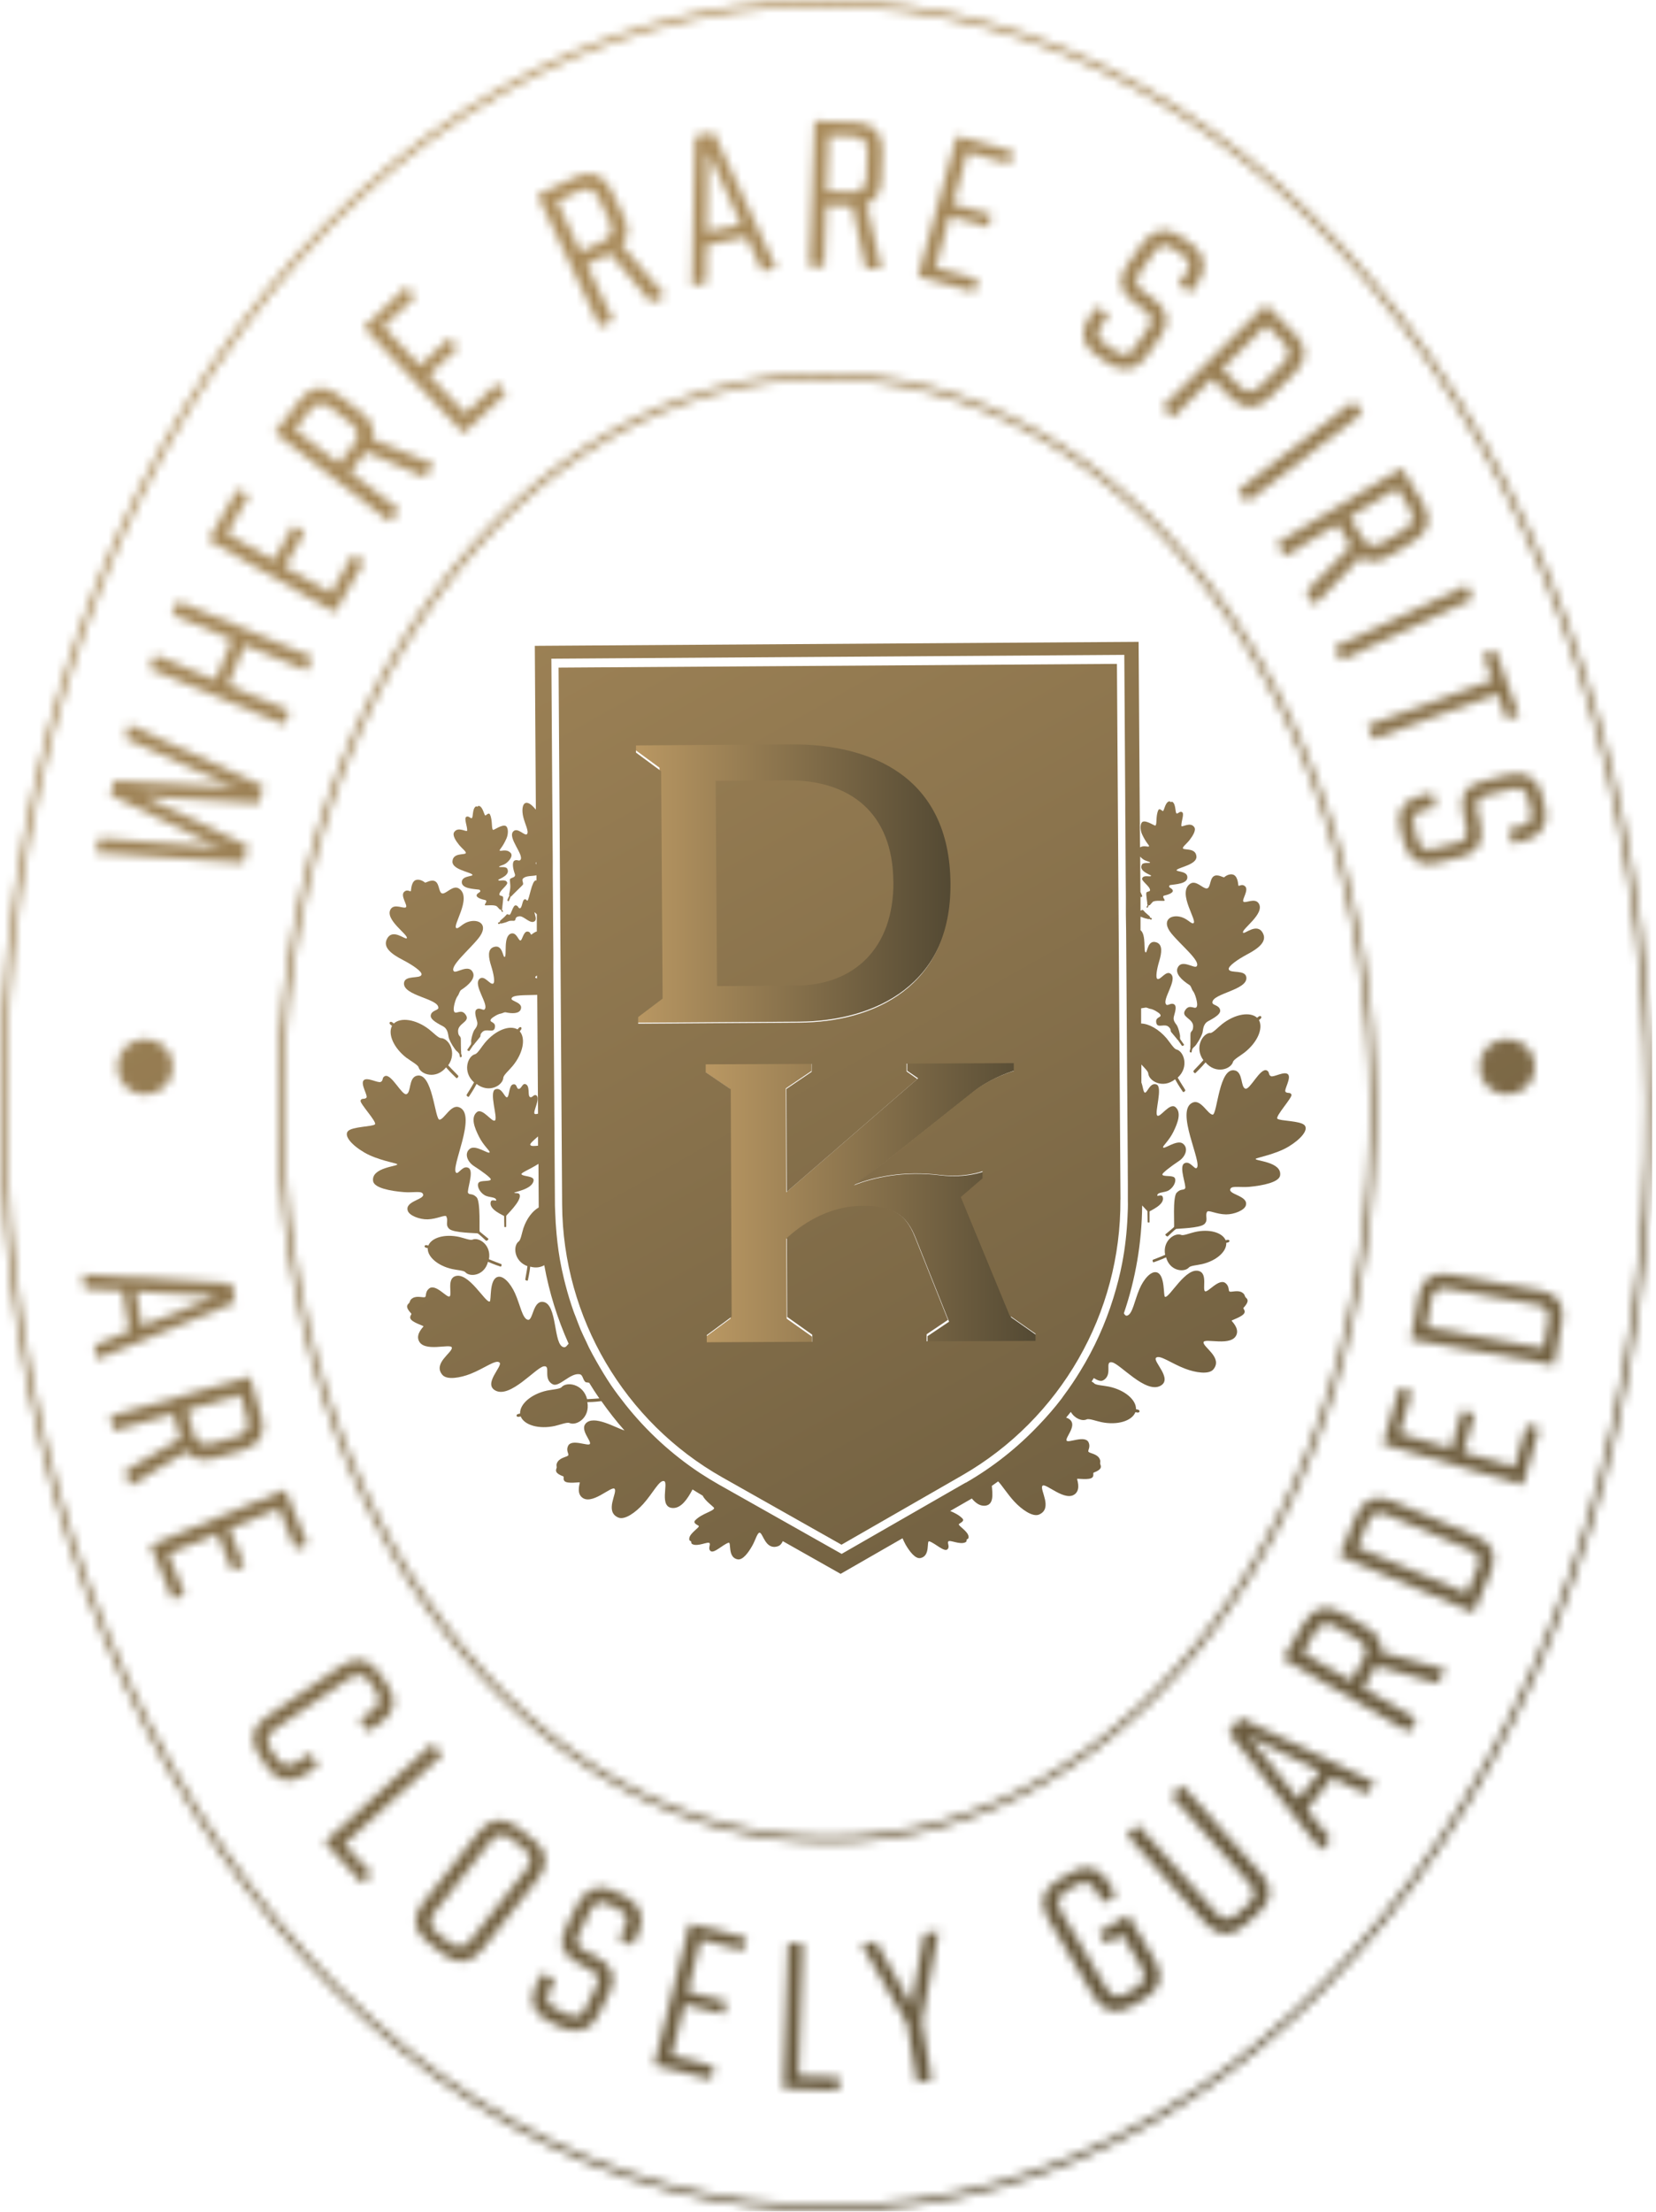 <svg width="191" height="255" viewBox="0 0 191 255" fill="none" xmlns="http://www.w3.org/2000/svg">
<g clip-path="url(#clip0_44_8259)">
<mask id="mask0_44_8259" style="mask-type:alpha" maskUnits="userSpaceOnUse" x="0" y="0" width="191" height="255">
<path d="M29.844 92.632L16.574 91.792L28.574 97.512L28.064 99.482L11.024 98.282L11.454 96.632L24.164 97.622L25.864 97.862L24.284 97.252L12.744 91.652L13.174 90.002L25.954 90.712L27.594 90.992L26.044 90.392L14.444 85.122L14.864 83.522L30.364 90.642L29.854 92.612L29.844 92.632Z" fill="black"/>
<path d="M35.344 77.322L28.234 74.362L26.294 79.012L33.404 81.972L32.744 83.542L17.234 77.082L17.894 75.512L24.834 78.402L26.774 73.752L19.844 70.862L20.504 69.292L36.014 75.752L35.354 77.322H35.344Z" fill="black"/>
<path d="M26.184 61.512L31.554 64.592L33.844 60.592L35.134 61.332L32.844 65.332L38.154 68.382L40.674 63.992L41.984 64.742L38.614 70.612L24.044 62.252L27.414 56.382L28.704 57.122L26.184 61.512Z" fill="black"/>
<path d="M34.614 46.092C35.864 44.482 37.414 44.282 39.024 45.532L41.704 47.602C42.844 48.482 43.264 49.502 42.984 50.622L50.084 53.562L48.964 55.002L42.214 52.082L40.394 54.432L46.034 58.792L44.974 60.162L31.684 49.882L34.624 46.082L34.614 46.092ZM39.094 53.442L40.824 51.202C41.484 50.352 41.374 49.502 40.524 48.842L38.114 46.982C37.244 46.302 36.414 46.432 35.754 47.282L34.024 49.522L39.094 53.442Z" fill="black"/>
<path d="M44.194 37.652L48.444 42.152L51.794 38.992L52.814 40.072L49.464 43.232L53.664 47.682L57.344 44.212L58.384 45.312L53.464 49.952L41.944 37.732L46.864 33.092L47.884 34.172L44.204 37.642L44.194 37.652Z" fill="black"/>
<path d="M66.314 20.432C68.154 19.562 69.624 20.082 70.504 21.932L71.954 24.992C72.574 26.292 72.484 27.402 71.724 28.262L76.724 34.102L75.074 34.882L70.374 29.222L67.684 30.492L70.734 36.932L69.174 37.672L61.984 22.482L66.324 20.432H66.314ZM66.974 29.022L69.534 27.812C70.514 27.352 70.794 26.552 70.334 25.572L69.034 22.822C68.564 21.822 67.774 21.562 66.794 22.022L64.234 23.232L66.974 29.022Z" fill="black"/>
<path d="M87.924 31.262L86.084 27.312L81.484 28.282L81.444 32.632L79.804 32.982L80.164 15.732L82.304 15.282L89.534 30.922L87.934 31.262H87.924ZM85.474 25.892L81.654 17.452L81.504 26.732L85.474 25.892Z" fill="black"/>
<path d="M98.734 14.112C100.774 14.192 101.834 15.332 101.764 17.372L101.644 20.752C101.594 22.192 101.004 23.132 99.934 23.542L101.674 31.032L99.854 30.962L98.294 23.772L95.324 23.662L95.064 30.782L93.334 30.722L93.954 13.932L98.754 14.112H98.734ZM95.364 22.032L98.194 22.132C99.274 22.172 99.894 21.592 99.934 20.512L100.044 17.462C100.084 16.362 99.504 15.762 98.424 15.722L95.594 15.622L95.354 22.032H95.364Z" fill="black"/>
<path d="M111.594 17.552L109.944 23.522L114.384 24.752L113.984 26.182L109.544 24.952L107.914 30.852L112.794 32.202L112.394 33.662L105.874 31.862L110.354 15.672L116.874 17.472L116.474 18.902L111.594 17.552Z" fill="black"/>
<path d="M137.554 28.232C138.964 29.232 139.264 31.002 138.204 32.512L137.314 33.762L135.904 32.762L136.874 31.392C137.354 30.702 137.144 29.972 136.574 29.562L135.104 28.522C134.554 28.132 133.744 28.202 133.254 28.892L131.374 31.552C130.844 32.302 130.944 32.952 131.864 33.602L132.944 34.362C134.704 35.612 135.014 37.122 133.914 38.692L132.114 41.242C130.924 42.922 129.214 42.892 127.524 41.702L126.384 40.902C124.874 39.832 124.434 38.292 125.604 36.642L126.514 35.352L127.884 36.322L126.924 37.672C126.414 38.392 126.644 39.062 127.334 39.552L128.604 40.452C129.254 40.912 130.074 41.202 130.654 40.372L132.464 37.802C132.904 37.232 132.984 36.442 132.104 35.812L131.044 35.062C129.164 33.732 128.734 32.342 130.024 30.522L131.814 27.992C132.884 26.482 134.594 26.142 136.004 27.132L137.534 28.212L137.554 28.232Z" fill="black"/>
<path d="M149.374 38.522C150.804 39.972 150.804 41.532 149.344 42.972L146.404 45.872C144.954 47.302 143.394 47.302 141.954 45.842L139.794 43.652L135.254 48.142L134.054 46.932L146.004 35.122L149.364 38.522H149.374ZM140.964 42.512L142.974 44.542C143.734 45.312 144.544 45.312 145.334 44.542L148.034 41.872C148.824 41.092 148.824 40.282 148.064 39.512L146.054 37.482L140.964 42.512Z" fill="black"/>
<path d="M142.794 56.532L156.104 46.282L157.144 47.632L143.834 57.882L142.794 56.532Z" fill="black"/>
<path d="M164.144 58.062C165.194 59.812 164.824 61.322 163.074 62.382L160.174 64.132C158.944 64.872 157.834 64.902 156.894 64.232L151.584 69.782L150.644 68.222L155.804 62.982L154.264 60.432L148.164 64.112L147.274 62.632L161.664 53.962L164.144 58.072V58.062ZM155.674 59.582L157.134 62.012C157.694 62.932 158.514 63.142 159.444 62.582L162.054 61.012C163.004 60.442 163.184 59.632 162.624 58.702L161.164 56.282L155.674 59.592V59.582Z" fill="black"/>
<path d="M153.934 74.592L169.144 67.472L169.864 69.012L154.654 76.132L153.934 74.592Z" fill="black"/>
<path d="M172.704 79.992L158.334 85.222L157.754 83.622L172.124 78.392L171.044 75.442L172.464 74.922L175.194 82.432L173.774 82.952L172.694 80.002L172.704 79.992Z" fill="black"/>
<path d="M178.234 93.242C178.654 94.922 177.724 96.462 175.924 96.902L174.434 97.272L174.014 95.592L175.644 95.182C176.464 94.982 176.784 94.282 176.614 93.602L176.184 91.852C176.024 91.202 175.364 90.722 174.544 90.922L171.374 91.712C170.484 91.932 170.134 92.492 170.404 93.582L170.724 94.862C171.244 96.962 170.494 98.312 168.624 98.772L165.594 99.522C163.594 100.022 162.314 98.872 161.824 96.872L161.484 95.522C161.034 93.732 161.714 92.272 163.674 91.792L165.214 91.412L165.614 93.042L164.004 93.442C163.144 93.652 162.884 94.312 163.084 95.132L163.464 96.642C163.654 97.412 164.094 98.172 165.064 97.922L168.114 97.162C168.814 97.012 169.404 96.472 169.144 95.422L168.834 94.162C168.274 91.922 168.864 90.592 171.034 90.052L174.044 89.302C175.834 88.852 177.364 89.712 177.774 91.392L178.224 93.212L178.234 93.242Z" fill="black"/>
<path d="M190.564 126.842C190.094 56.562 146.974 -0.348 94.444 0.002C41.904 0.352 -0.456 57.812 0.004 128.102C0.464 198.392 43.584 255.292 96.124 254.942C148.664 254.592 191.024 197.132 190.554 126.842H190.564ZM96.124 254.272C43.964 254.612 1.154 198.012 0.684 128.102C0.224 58.192 42.284 1.032 94.444 0.682C146.604 0.342 189.414 56.932 189.874 126.852C190.334 196.762 148.274 253.922 96.114 254.272H96.124Z" fill="url(#paint0_linear_44_8259)"/>
<path d="M10.884 155.112L14.914 153.442L14.144 148.802L9.804 148.582L9.524 146.922L26.734 148.012L27.094 150.162L11.164 156.712L10.894 155.102L10.884 155.112ZM16.354 152.892L24.944 149.442L15.684 148.892L16.354 152.892Z" fill="black"/>
<path d="M30.154 163.322C30.714 165.282 29.954 166.652 27.984 167.202L24.724 168.122C23.334 168.512 22.264 168.242 21.534 167.352L14.954 171.312L14.454 169.562L20.814 165.862L20.004 163.002L13.144 164.942L12.674 163.282L28.834 158.702L30.144 163.322H30.154ZM21.574 162.562L22.344 165.282C22.634 166.322 23.384 166.732 24.414 166.442L27.344 165.612C28.404 165.312 28.794 164.572 28.504 163.542L27.734 160.822L21.574 162.572V162.562Z" fill="black"/>
<path d="M32.164 173.912L26.434 176.262L28.184 180.522L26.804 181.092L25.054 176.832L19.394 179.152L21.314 183.832L19.914 184.402L17.344 178.142L32.884 171.762L35.454 178.022L34.074 178.592L32.154 173.912H32.164Z" fill="black"/>
<path d="M44.704 194.272C45.854 195.952 45.564 197.492 43.884 198.642L42.434 199.632L41.474 198.222L42.904 197.252C43.814 196.632 43.964 195.832 43.344 194.922L42.644 193.892C42.034 193.002 41.234 192.852 40.324 193.472L31.684 199.372C30.794 199.982 30.624 200.792 31.234 201.692L31.934 202.722C32.554 203.632 33.374 203.772 34.264 203.162L35.754 202.142L36.714 203.552L35.204 204.582C33.514 205.732 31.984 205.442 30.834 203.762L29.874 202.352C28.724 200.672 29.014 199.132 30.694 197.982L39.374 192.052C41.064 190.902 42.594 191.192 43.744 192.872L44.704 194.282V194.272Z" fill="black"/>
<path d="M42.864 216.072L41.744 217.092L37.444 212.372L49.864 201.062L51.014 202.322L39.714 212.612L42.864 216.072Z" fill="black"/>
<path d="M61.554 212.142C63.154 213.402 63.344 214.952 62.074 216.562L55.564 224.812C54.304 226.412 52.754 226.592 51.144 225.332L49.274 223.862C47.674 222.602 47.494 221.052 48.754 219.442L55.264 211.192C56.524 209.592 58.074 209.402 59.684 210.672L61.554 212.142ZM58.934 211.972C58.084 211.302 57.264 211.422 56.594 212.262L50.114 220.482C49.444 221.332 49.544 222.142 50.384 222.812L51.894 224.002C52.764 224.682 53.574 224.592 54.234 223.742L60.714 215.522C61.384 214.672 61.304 213.842 60.434 213.162L58.924 211.972H58.934Z" fill="black"/>
<path d="M72.334 218.792C73.874 219.562 74.444 221.272 73.624 222.922L72.934 224.292L71.394 223.522L72.144 222.022C72.524 221.272 72.194 220.572 71.574 220.262L69.964 219.452C69.364 219.152 68.574 219.342 68.194 220.092L66.734 223.012C66.324 223.832 66.514 224.462 67.524 224.962L68.704 225.552C70.634 226.522 71.174 227.972 70.314 229.682L68.914 232.472C67.994 234.312 66.294 234.542 64.454 233.622L63.214 233.002C61.564 232.172 60.894 230.712 61.804 228.912L62.514 227.492L64.014 228.242L63.274 229.722C62.874 230.512 63.204 231.142 63.964 231.512L65.354 232.212C66.064 232.562 66.924 232.732 67.374 231.832L68.784 229.022C69.124 228.392 69.094 227.592 68.134 227.112L66.974 226.532C64.914 225.502 64.284 224.192 65.284 222.192L66.674 219.422C67.504 217.772 69.144 217.172 70.684 217.942L72.354 218.782L72.334 218.792Z" fill="black"/>
<path d="M80.824 223.642L79.314 229.642L83.784 230.762L83.424 232.202L78.954 231.082L77.464 237.012L82.374 238.252L82.004 239.722L75.444 238.072L79.544 221.782L86.104 223.432L85.744 224.872L80.834 223.632L80.824 223.642Z" fill="black"/>
<path d="M96.774 239.492L96.724 241.002L90.344 240.792L90.904 224.002L92.604 224.062L92.094 239.342L96.774 239.502V239.492Z" fill="black"/>
<path d="M107.444 239.832L105.764 240.112L104.624 233.322L99.354 224.152L101.014 223.872L104.824 230.602L105.214 231.612V230.542L106.604 222.932L108.264 222.652L106.314 233.052L107.454 239.822L107.444 239.832Z" fill="black"/>
<path d="M123.524 215.892C125.284 214.852 126.794 215.242 127.834 217.002L128.724 218.512L127.254 219.382L126.404 217.932C125.854 217.002 125.034 216.792 124.104 217.342L122.924 218.042C121.994 218.592 121.804 219.402 122.354 220.332L127.624 229.262C128.174 230.192 128.964 230.392 129.894 229.852L131.074 229.152C132.004 228.602 132.224 227.802 131.684 226.872L129.404 223.002L127.544 224.102L126.764 222.782L130.114 220.802L133.214 226.052C134.254 227.812 133.864 229.322 132.104 230.362L130.514 231.302C128.754 232.342 127.224 231.962 126.184 230.202L120.844 221.142C119.804 219.382 120.224 217.862 121.974 216.822L123.544 215.892H123.524Z" fill="black"/>
<path d="M145.464 216.042C146.824 217.562 146.734 219.122 145.184 220.502L143.494 222.002C141.974 223.362 140.414 223.272 139.054 221.742L129.974 211.542L131.244 210.412L140.314 220.592C141.034 221.402 141.844 221.442 142.654 220.732L144.014 219.522C144.824 218.802 144.864 217.992 144.154 217.182L135.084 207.002L136.374 205.852L145.454 216.052L145.464 216.042Z" fill="black"/>
<path d="M157.584 206.822L153.654 204.942L150.714 208.622L153.444 212.002L152.394 213.312L141.714 199.762L143.074 198.052L158.594 205.542L157.574 206.822H157.584ZM152.274 204.242L143.964 200.152L149.744 207.412L152.274 204.242Z" fill="black"/>
<path d="M150.424 187.072C151.454 185.312 152.964 184.912 154.724 185.942L157.644 187.652C158.884 188.382 159.434 189.342 159.294 190.482L166.714 192.482L165.794 194.062L158.724 192.042L157.224 194.612L163.374 198.212L162.504 199.702L148.004 191.222L150.424 187.082V187.072ZM155.814 193.782L157.244 191.342C157.794 190.412 157.574 189.592 156.644 189.042L154.014 187.502C153.064 186.942 152.264 187.172 151.714 188.102L150.284 190.552L155.814 193.782Z" fill="black"/>
<path d="M156.424 174.772C157.224 172.872 158.594 172.222 160.564 173.052L170.314 177.162C172.174 177.942 172.724 179.352 171.944 181.212L169.964 185.902L154.484 179.372L156.424 174.772ZM169.184 183.722L170.444 180.732C170.844 179.782 170.564 179.092 169.614 178.692L159.904 174.602C158.934 174.192 158.214 174.462 157.804 175.432L156.554 178.392L169.174 183.712L169.184 183.722Z" fill="black"/>
<path d="M161.414 165.262L167.354 167.002L168.644 162.582L170.074 163.002L168.784 167.422L174.664 169.142L176.084 164.282L177.534 164.702L175.634 171.202L159.504 166.492L161.404 159.992L162.834 160.412L161.414 165.272V165.262Z" fill="black"/>
<path d="M163.594 149.512C163.954 147.482 165.144 146.552 167.254 146.922L177.674 148.782C179.654 149.142 180.504 150.382 180.154 152.372L179.254 157.382L162.724 154.422L163.604 149.512H163.594ZM178.014 155.432L178.584 152.242C178.764 151.222 178.334 150.612 177.324 150.432L166.954 148.572C165.914 148.382 165.274 148.812 165.094 149.852L164.524 153.022L178.014 155.432Z" fill="black"/>
<path d="M16.734 126.202C18.507 126.202 19.944 124.764 19.944 122.992C19.944 121.219 18.507 119.782 16.734 119.782C14.961 119.782 13.524 121.219 13.524 122.992C13.524 124.764 14.961 126.202 16.734 126.202Z" fill="#1C1613"/>
<path d="M173.834 126.202C175.606 126.202 177.044 124.764 177.044 122.992C177.044 121.219 175.606 119.782 173.834 119.782C172.061 119.782 170.624 121.219 170.624 122.992C170.624 124.764 172.061 126.202 173.834 126.202Z" fill="#BA9863"/>
<path d="M158.706 127.303C158.396 80.593 129.726 42.773 94.796 43.003C59.866 43.233 31.696 81.423 32.006 128.133C32.316 174.843 60.986 212.663 95.916 212.433C130.846 212.203 159.016 174.013 158.706 127.303ZM95.916 211.763C61.366 211.993 32.996 174.483 32.696 128.143C32.386 81.803 60.256 43.923 94.806 43.693C129.356 43.463 157.726 80.973 158.026 127.313C158.336 173.653 130.466 211.533 95.916 211.763Z" fill="url(#paint1_linear_44_8259)"/>
</mask>
<g mask="url(#mask0_44_8259)">
<rect x="-32" y="-30" width="258" height="312" fill="url(#paint2_linear_44_8259)"/>
</g>
<path d="M82.545 90.02L90.875 89.96C98.005 89.91 102.985 93.67 103.035 101.64C103.085 109.33 98.485 113.57 91.815 113.61L82.695 113.67L82.535 90.01L82.545 90.02Z" fill="url(#paint3_linear_44_8259)"/>
<path d="M73.375 117.12V117.91L92.135 117.79C100.935 117.73 109.835 113.55 109.765 101.61C109.685 89.02 100.355 85.33 91.135 85.39L73.125 85.51V86.35L76.065 88.51L76.235 114.99L73.375 117.14V117.12Z" fill="url(#paint4_linear_44_8259)"/>
<path d="M112.415 125.78C113.935 124.57 116.055 123.69 117.125 123.4V122.48L104.635 122.53V123.45L105.895 124.32L90.685 137.46L90.635 125.48L93.585 123.48V122.56L81.235 122.61V123.53L84.155 125.51L84.265 152.01L81.355 154.15V154.98L93.655 154.93V154.1L90.735 152.03L90.695 142.83C92.995 140.74 96.045 139.11 99.515 139.1C102.935 139.09 104.515 139.91 105.635 142.78L109.465 152.38L106.975 154.05V154.88L119.645 154.83V154L116.625 151.88L110.925 138.08L113.465 135.9V135.07C113.465 135.07 111.435 135.86 108.515 135.51C104.215 134.97 100.705 135.77 98.485 136.66C98.995 136.24 101.115 134.75 101.525 134.43L112.405 125.79L112.415 125.78Z" fill="url(#paint5_linear_44_8259)"/>
<path d="M103.035 101.65C102.985 93.69 98.005 89.92 90.875 89.97L82.545 90.03L82.705 113.69L91.825 113.63C98.495 113.59 103.095 109.34 103.045 101.66L103.035 101.65Z" fill="url(#paint6_linear_44_8259)"/>
<path d="M142.485 123.43C140.575 122.85 140.415 128.57 139.855 128.51C139.295 128.45 138.525 126.75 137.605 127.1C135.415 127.92 138.785 134.19 138.005 134.67C137.745 134.83 137.205 133.73 136.575 134.14C135.945 134.54 136.885 136.76 136.685 137.02C136.485 137.28 136.205 137 135.715 137.51C135.225 138.02 135.485 141.38 135.405 141.47C135.335 141.56 134.515 142.22 134.425 142.3C134.335 142.38 134.625 142.61 134.695 142.54C134.765 142.47 135.525 141.74 135.635 141.69C135.755 141.64 138.425 141.61 138.915 141.12C139.405 140.63 138.945 140.18 139.225 139.71C139.375 139.46 140.295 140 141.415 140.01C142.355 140.01 143.505 139.54 143.685 139C144.075 137.81 141.425 137.72 141.955 137C142.165 136.71 143.105 136.92 144.105 136.83C145.615 136.69 147.525 136.31 147.645 135.52C147.885 133.9 144.625 133.85 144.835 133.6C144.945 133.47 147.135 133.08 148.595 132.21C150.055 131.33 150.945 130.26 150.465 129.73C149.985 129.2 147.615 129.25 147.335 128.98C147.055 128.71 149.065 126.55 148.955 126.21C148.845 125.87 148.455 126.11 148.265 125.87C148.075 125.63 148.965 124.28 148.555 123.86C148.145 123.45 146.895 124.24 146.575 124.07C146.255 123.9 146.465 123.58 146.105 123.41C145.345 123.06 144.155 125.72 143.625 125.51C143.085 125.3 143.365 123.69 142.475 123.42L142.485 123.43Z" fill="url(#paint7_linear_44_8259)"/>
<path d="M136.345 105.76C135.095 105.33 133.845 106.08 135.115 107.63C136.225 108.99 138.525 110.83 138.015 111.41C137.745 111.71 136.265 110.51 135.815 111.6C135.545 112.25 136.285 112.99 137.185 113.56C137.385 113.68 137.445 114.06 137.585 114.24C137.865 114.58 138.115 115.57 138.075 115.9C137.965 116.67 137.235 115.54 136.665 116.52C136.215 117.29 137.685 117.43 137.615 118.39C137.575 118.95 137.415 118.77 137.315 119.13C137.285 119.23 137.325 120.56 137.285 120.75C137.285 120.77 137.285 120.8 137.305 120.82C137.265 120.99 137.235 121.12 137.215 121.21C137.195 121.32 137.415 121.4 137.435 121.3C137.445 121.25 137.475 121.11 137.515 120.92C137.535 120.92 137.555 120.9 137.565 120.88C137.745 120.61 137.745 120.76 137.985 120.41C138.415 119.8 138.635 119.28 138.695 119.06C138.775 118.75 138.735 118.06 139.355 117.73C140.345 117.2 140.805 116.84 140.725 116.44C140.615 115.87 139.845 115.91 139.835 115.59C139.795 114.53 143.885 114.16 143.755 112.7C143.665 111.74 141.895 112.27 141.725 111.76C141.605 111.41 142.755 110.61 143.865 110.02C145.115 109.36 146.135 108.58 145.685 107.64C145.035 106.27 143.535 107.76 143.375 107.53C143.115 107.17 145.955 105.34 145.175 104.15C144.735 103.48 143.665 104.16 143.425 103.96C143.175 103.76 144.085 102.62 143.605 102.18C143.255 101.86 142.945 102.19 142.835 102.11C142.805 102.08 142.815 101.18 142.345 100.89C142.105 100.74 141.635 100.76 141.195 101.14C141.115 101.21 140.405 100.7 139.955 101.05C139.505 101.4 139.635 102.43 139.165 102.43C138.695 102.43 137.935 101.42 137.255 101.9C135.735 102.99 138.235 106.29 137.615 106.45C137.385 106.51 136.975 105.97 136.335 105.76H136.345Z" fill="url(#paint8_linear_44_8259)"/>
<path d="M142.035 152.27C142.035 152.2 143.365 151.8 143.535 151.35C143.645 151.06 143.345 150.87 143.425 150.78C144.125 150.02 143.905 149.79 143.675 149.58C143.545 149.46 143.615 149.21 143.225 148.99C142.685 148.69 141.955 149.04 141.785 148.88C141.675 148.77 141.785 148.27 141.345 147.93C140.575 147.33 139.275 149.11 138.975 148.86C138.685 148.62 139.255 146.93 138.375 146.57C136.805 145.92 134.855 149.73 134.365 149.51C134.165 149.42 134.395 147.07 133.475 146.71C132.795 146.45 131.925 147.44 131.425 148.61C130.845 149.96 130.625 151.53 129.995 151.68C129.845 151.72 129.725 151.6 129.625 151.41C130.975 147.46 131.695 143.27 131.735 138.98C132.065 139.34 132.345 139.62 132.345 139.65C132.345 139.69 132.365 140.85 132.365 140.9C132.365 140.95 132.585 140.96 132.585 140.91C132.585 140.86 132.585 139.74 132.585 139.68C132.585 139.59 134.415 138.91 134.105 137.99C133.995 137.64 133.445 138 133.475 137.81C133.545 137.39 134.315 137.55 134.845 137.21C135.425 136.83 135.725 136.08 135.465 135.77C135.205 135.47 134.075 135.7 134.065 135.4C134.065 135.23 135.005 134.5 135.995 133.84C136.715 133.36 137.125 132.38 136.435 131.85C135.745 131.32 134.185 132.61 134.145 132.26C134.125 132.1 134.845 131.48 135.325 130.51C135.885 129.38 136.265 128.25 135.585 127.65C134.905 127.05 133.775 128.96 133.465 128.6C133.155 128.24 134.145 125.3 133.385 125.03C132.625 124.76 132.335 126.01 132.055 125.97C131.855 125.94 131.825 125.24 131.645 124.81V122.73C131.995 123.11 132.415 123.51 132.435 123.74C132.495 124.63 134.105 125.57 135.535 124.43C135.915 125.14 136.355 125.75 136.435 125.88C136.495 125.97 136.755 125.78 136.705 125.67C136.595 125.46 136.215 124.91 135.835 124.24C137.185 123.01 136.545 121.19 135.675 120.99C135.395 120.92 134.925 120.16 134.545 119.7C133.645 118.65 132.525 118.03 131.615 118V116.25C131.765 116.23 131.935 116.2 132.105 116.17C132.275 116.13 132.495 116.29 132.665 116.31C132.985 116.34 133.635 116.72 133.785 116.91C134.135 117.37 133.165 117.16 133.375 117.97C133.545 118.6 134.375 117.91 134.845 118.44C135.125 118.75 134.945 118.74 135.075 118.98C135.115 119.04 135.745 119.76 135.815 119.88C135.815 119.89 135.845 119.9 135.865 119.91C135.935 120.02 136.275 120.51 136.315 120.56C136.365 120.63 136.605 120.51 136.565 120.44C136.545 120.4 136.195 119.92 136.115 119.8C136.115 119.79 136.115 119.77 136.115 119.75C136.065 119.52 136.145 119.59 136.085 119.29C135.985 118.75 135.825 118.36 135.745 118.22C135.625 118.02 135.245 117.68 135.395 117.18C135.635 116.38 135.675 115.96 135.435 115.8C135.075 115.56 134.705 115.99 134.525 115.83C133.945 115.3 135.875 112.97 135.035 112.28C134.485 111.83 133.845 113.03 133.495 112.86C133.255 112.74 133.425 111.73 133.695 110.84C133.995 109.84 134.115 108.91 133.395 108.65C132.345 108.28 132.345 109.84 132.145 109.81C131.855 109.76 132.235 107.77 131.545 107.24V105.69C131.545 105.69 131.635 105.71 131.685 105.73C132.015 105.89 132.345 105.92 132.475 105.97C132.495 105.97 132.515 105.96 132.535 105.93C132.615 105.97 132.675 106 132.725 106.02C132.805 106.06 132.905 105.91 132.835 105.87C132.805 105.85 132.725 105.82 132.615 105.76C132.625 105.71 132.625 105.67 132.615 105.65C132.475 105.52 132.245 105.35 132.075 105.18C131.775 104.87 131.865 104.85 131.575 104.98C131.575 104.98 131.555 104.98 131.545 104.98V103.33C131.545 103.33 131.555 103.38 131.565 103.4C131.605 103.48 131.775 103.38 131.735 103.28C131.705 103.19 131.625 103.03 131.535 102.83L131.505 98.76C131.605 98.87 131.715 98.97 131.835 99.06C132.175 99.3 132.645 99.34 132.645 99.45C132.645 99.56 131.885 99.38 131.715 99.67C131.315 100.38 132.505 100.79 132.755 100.93C132.795 101.21 131.935 100.78 131.735 101.26C131.615 101.57 132.655 102.18 132.645 102.64C132.645 102.81 132.285 102.77 132.225 102.91C132.145 103.1 132.365 104.13 132.315 104.26C132.315 104.28 132.335 104.3 132.375 104.32C132.305 104.45 132.255 104.54 132.245 104.58C132.215 104.64 132.345 104.68 132.375 104.62C132.405 104.57 132.445 104.48 132.505 104.36C132.555 104.36 132.595 104.36 132.615 104.36C132.725 104.25 132.795 104.14 132.945 103.99C133.215 103.74 134.285 103.93 134.325 103.83C134.375 103.69 133.925 103.33 134.325 103.24C134.965 103.1 135.345 102.86 135.265 102.65C135.175 102.4 134.855 102.37 134.845 102.21C134.845 102.14 134.885 102.08 134.955 102.04C135.535 101.94 137.045 101.92 136.945 101.07C136.865 100.35 135.425 100.54 135.755 100.26C136.085 99.98 138.055 99.65 137.995 98.75C137.925 97.72 136.605 98.04 136.445 97.82C136.335 97.67 136.865 97.28 137.185 96.87C137.565 96.38 137.975 95.73 137.755 95.38C137.305 94.67 136.265 95.47 136.255 95.21C136.225 94.71 136.635 93.8 136.335 93.63C136.075 93.49 135.885 93.82 135.725 93.79C135.515 93.75 135.655 92.78 135.255 92.47C135.185 92.41 135.095 92.46 135.045 92.47C134.985 92.48 134.965 92.33 134.765 92.42C134.365 92.6 134.265 93.53 134.115 93.51C134.045 93.5 133.725 93.12 133.595 93.41C133.275 94.1 133.475 95.07 133.255 95.18C133.165 95.23 132.195 94.53 131.785 94.75C131.485 94.92 131.475 95.67 131.735 96.21C132.215 97.24 132.585 97.45 132.525 97.57C132.455 97.7 131.945 97.42 131.485 97.69L131.325 74L61.685 74.46L61.805 93.34C61.515 93.01 61.035 92.46 60.635 92.57C60.225 92.69 60.175 93.47 60.355 94.2C60.565 95.05 61.025 95.86 60.785 96.16C60.545 96.45 59.725 95.36 59.225 95.83C58.455 96.54 60.535 98.62 60.005 99.16C59.845 99.32 59.615 99.05 59.325 99.23C59.085 99.38 59.105 99.99 59.375 100.74C59.545 101.21 58.925 101.16 58.825 101.36C58.755 101.5 58.905 101.92 58.845 102.44C58.815 102.74 58.745 102.92 58.715 103.14C58.715 103.17 58.725 103.2 58.755 103.23C58.645 103.47 58.555 103.66 58.525 103.76C58.485 103.85 58.665 103.96 58.695 103.87C58.725 103.81 58.805 103.61 58.915 103.33C58.955 103.34 58.985 103.33 58.995 103.33C59.055 103.21 60.285 102.06 60.315 101.99C60.405 101.77 60.145 101.48 60.315 101.3C60.635 100.93 61.425 101.03 61.875 100.91V101.52C61.875 101.52 61.835 101.5 61.805 101.5C61.335 101.51 61.045 103.7 60.835 103.83C60.745 103.88 60.705 103.6 60.475 103.7C60.235 103.8 60.225 104.71 59.955 104.72C59.765 104.72 59.795 104.44 59.505 104.38C59.135 104.31 58.955 105.57 58.715 105.47C58.425 105.35 58.515 105.37 58.215 105.68C58.045 105.85 57.815 106.03 57.675 106.16C57.655 106.18 57.655 106.22 57.675 106.27C57.565 106.32 57.495 106.36 57.455 106.38C57.385 106.42 57.485 106.56 57.565 106.53C57.605 106.51 57.675 106.48 57.755 106.44C57.775 106.47 57.795 106.49 57.815 106.48C57.945 106.43 58.275 106.39 58.605 106.23C58.935 106.07 59.245 106.23 59.385 106.12C59.515 106.01 59.355 105.71 59.885 105.64C60.415 105.56 61.145 106.59 61.665 106.21C61.955 106 61.685 105.45 61.635 105.18C61.695 105.19 61.795 105.29 61.915 105.41V107.39C61.605 107.47 61.305 107.76 61.275 107.76C61.185 107.75 61.185 107.41 60.835 107.4C60.355 107.38 60.245 108.45 60.015 108.43C59.785 108.41 59.575 107.5 58.995 107.62C57.975 107.84 58.515 110.27 58.195 110.33C57.985 110.37 57.975 108.81 56.925 109.19C56.205 109.45 56.335 110.38 56.655 111.38C56.935 112.27 57.125 113.28 56.875 113.4C56.525 113.58 55.875 112.38 55.325 112.84C54.495 113.54 56.455 115.84 55.885 116.38C55.715 116.54 55.325 116.12 54.975 116.37C54.735 116.54 54.785 116.96 55.025 117.75C55.175 118.25 54.805 118.59 54.685 118.79C54.605 118.94 54.445 119.32 54.355 119.87C54.305 120.18 54.385 120.1 54.335 120.33C54.335 120.35 54.335 120.36 54.335 120.38C54.255 120.5 53.915 120.99 53.895 121.03C53.855 121.1 54.095 121.22 54.145 121.15C54.185 121.1 54.515 120.61 54.585 120.5C54.605 120.5 54.625 120.49 54.635 120.47C54.705 120.35 55.335 119.62 55.365 119.56C55.495 119.32 55.315 119.33 55.595 119.02C56.055 118.48 56.895 119.16 57.065 118.53C57.275 117.72 56.305 117.94 56.645 117.48C56.785 117.29 57.435 116.9 57.755 116.86C57.925 116.84 58.155 116.68 58.315 116.71C59.085 116.88 59.855 116.87 60.055 116.39C60.385 115.59 58.985 115.45 58.995 115.15C59.015 114.65 60.695 114.76 61.965 114.7L62.055 128.4C61.885 128.44 61.745 128.47 61.675 128.42C61.395 128.25 62.395 126.59 61.845 126.28C61.545 126.11 61.375 126.66 61.105 126.46C60.835 126.27 61.175 125.12 60.565 124.98C60.245 124.91 60.125 125.55 59.825 125.54C59.535 125.54 59.675 124.92 59.175 125.02C58.675 125.12 58.765 126.46 58.475 126.51C58.195 126.56 57.895 125.31 57.135 125.59C56.375 125.87 57.415 128.8 57.105 129.16C56.795 129.52 55.645 127.63 54.975 128.24C54.295 128.85 54.695 129.97 55.275 131.1C55.765 132.06 56.495 132.67 56.475 132.83C56.435 133.18 54.865 131.91 54.185 132.45C53.505 132.99 53.925 133.96 54.655 134.43C55.655 135.07 56.605 135.79 56.605 135.96C56.605 136.26 55.475 136.04 55.215 136.34C54.955 136.65 55.265 137.4 55.855 137.77C56.385 138.11 57.155 137.94 57.235 138.36C57.275 138.55 56.715 138.2 56.605 138.55C56.315 139.47 58.145 140.13 58.145 140.21C58.145 140.27 58.155 141.39 58.165 141.44C58.165 141.49 58.385 141.48 58.385 141.43C58.385 141.38 58.385 140.22 58.385 140.18C58.385 140.1 60.085 138.54 59.955 137.8C59.895 137.46 59.475 137.6 59.315 137.52C59.155 137.44 61.435 137.15 61.545 136.09C61.595 135.54 60.315 135.67 60.145 135.38C60.045 135.22 61.185 134.78 62.105 134.18L62.135 139.11C62.135 139.11 62.135 139.17 62.135 139.21C61.425 139.61 60.745 140.48 60.365 141.61C60.195 142.14 60.065 142.96 59.835 143.12C59.155 143.6 59.245 145.39 60.835 145.98C60.745 146.69 60.605 147.3 60.585 147.52C60.585 147.63 60.865 147.7 60.885 147.6C60.905 147.46 61.075 146.78 61.155 146.03C61.805 146.22 62.355 146.11 62.775 145.87C63.345 149.01 64.295 152.05 65.585 154.92C65.385 155.11 65.285 155.36 65.035 155.32C63.775 155.15 64.345 150.23 62.595 150.09C61.445 150 61.485 152.3 60.875 152.16C60.245 152.01 60.005 150.45 59.405 149.11C58.885 147.95 58.005 146.96 57.335 147.24C56.415 147.61 56.685 149.96 56.485 150.05C56.005 150.27 53.995 146.49 52.435 147.16C51.555 147.54 52.155 149.21 51.865 149.46C51.575 149.71 50.255 147.94 49.485 148.56C49.045 148.91 49.165 149.41 49.055 149.52C48.885 149.68 48.155 149.34 47.615 149.65C47.225 149.87 47.305 150.12 47.175 150.24C46.945 150.46 46.725 150.69 47.435 151.44C47.525 151.53 47.225 151.73 47.335 152.01C47.505 152.46 48.845 152.84 48.845 152.91C48.845 152.98 48.015 153.71 48.265 154.47C48.765 156.02 52.025 154.82 52.115 155.37C52.205 155.93 49.885 157.18 51.025 158.51C51.555 159.13 53.105 158.85 54.275 158.39C55.855 157.77 57.205 156.69 57.615 157.09C58.035 157.48 55.655 159.56 57.165 160.33C58.875 161.2 61.775 157.71 62.695 157.53C63.615 157.36 62.545 158.99 63.765 159.6C64.495 159.97 65.785 158.24 66.865 158.44C67.255 158.51 67.225 159.16 67.565 159.36C67.585 159.37 67.745 159.39 67.955 159.42C68.325 160.03 68.715 160.63 69.125 161.22C68.805 161.24 68.295 161.29 67.715 161.31C67.265 159.54 65.355 159.25 64.765 159.93C64.575 160.15 63.675 160.2 63.095 160.32C61.265 160.72 59.935 161.88 59.985 162.97C59.825 163 59.565 163.03 59.575 163.23C59.655 163.42 59.895 163.34 60.055 163.3C60.465 164.31 62.155 164.8 63.995 164.4C64.575 164.27 65.405 163.94 65.675 164.06C66.495 164.42 68.075 163.45 67.745 161.65C68.475 161.65 69.125 161.57 69.365 161.54C70.195 162.71 71.075 163.85 72.025 164.92C70.995 164.61 68.445 163.06 67.535 164.14C66.915 164.87 68.195 166.11 68.045 166.46C67.895 166.81 65.925 165.82 65.515 166.71C65.275 167.22 65.605 167.61 65.555 167.76C65.475 167.98 64.675 168 64.325 168.52C64.075 168.89 64.255 169.08 64.195 169.25C64.085 169.55 63.995 169.85 64.965 170.21C65.085 170.25 64.905 170.56 65.125 170.77C65.485 171.1 66.845 170.85 66.875 170.91C66.905 170.97 66.495 172 67.045 172.56C68.175 173.72 70.565 171.21 70.895 171.66C71.225 172.12 69.695 174.27 71.315 174.96C72.065 175.28 73.325 174.35 74.175 173.41C75.315 172.15 76.045 170.59 76.595 170.76C77.145 170.93 75.935 173.85 77.635 173.86C78.565 173.87 79.285 172.85 79.875 171.72C80.255 171.97 80.665 172.2 81.055 172.44C81.315 173.05 82.375 173.75 82.365 173.87C82.335 174.23 80.925 174.49 80.175 175.29C79.865 175.62 80.535 175.84 80.595 175.93C80.705 176.12 79.525 176.76 79.495 177.39C79.475 177.7 79.695 177.64 79.715 177.73C79.725 177.8 79.715 177.94 79.825 178.01C80.465 178.38 81.685 177.66 81.845 177.92C81.965 178.11 81.625 178.55 81.955 178.82C82.345 179.14 83.345 178.09 84.025 177.86C84.385 177.74 83.875 179.56 85.075 179.78C85.675 179.89 86.325 178.99 86.765 178.21C87.135 177.56 87.365 176.64 87.635 176.71C88.015 176.8 88.295 178.74 89.715 178.27C89.985 178.18 90.165 177.96 90.285 177.68L96.955 181.45L104.095 177.35C104.205 177.59 104.325 177.86 104.455 178.09C104.905 178.86 105.565 179.75 106.165 179.63C107.355 179.39 106.825 177.58 107.185 177.7C107.865 177.92 108.885 178.95 109.265 178.63C109.585 178.36 109.245 177.92 109.365 177.73C109.525 177.46 110.755 178.17 111.385 177.79C111.505 177.72 111.485 177.58 111.495 177.51C111.505 177.42 111.735 177.48 111.715 177.17C111.675 176.54 110.485 175.91 110.595 175.72C110.645 175.62 111.315 175.4 111.005 175.07C110.615 174.66 110.055 174.4 109.595 174.2L111.995 172.82C111.995 172.82 112.055 172.78 112.085 172.76C112.505 173.27 112.985 173.61 113.525 173.6C114.675 173.57 114.475 172.23 114.395 171.31C114.645 171.14 114.875 170.96 115.125 170.79C115.595 171.28 116.195 172.25 116.975 173.1C117.835 174.03 119.115 174.94 119.855 174.61C121.465 173.9 119.905 171.77 120.225 171.31C120.545 170.85 122.965 173.34 124.085 172.16C124.635 171.58 124.205 170.56 124.235 170.5C124.265 170.44 125.635 170.67 125.985 170.34C126.205 170.13 126.025 169.83 126.145 169.78C127.115 169.41 127.015 169.11 126.905 168.81C126.835 168.64 127.015 168.45 126.765 168.08C126.415 167.57 125.605 167.56 125.525 167.34C125.475 167.19 125.795 166.8 125.555 166.29C125.125 165.41 123.175 166.43 123.015 166.08C122.865 165.73 124.125 164.48 123.495 163.76C123.355 163.6 123.175 163.5 122.965 163.44C123.145 163.22 123.325 163.01 123.505 162.78C123.955 163.55 124.815 163.89 125.345 163.64C125.615 163.52 126.445 163.84 127.035 163.96C128.875 164.34 130.555 163.83 130.955 162.81C131.115 162.84 131.355 162.93 131.435 162.73C131.435 162.52 131.185 162.5 131.025 162.47C131.055 161.38 129.715 160.24 127.875 159.86C127.295 159.74 126.395 159.7 126.205 159.49C126.125 159.4 126.025 159.34 125.905 159.28C125.985 159.15 126.075 159.02 126.155 158.88C126.565 159.13 126.935 159.29 127.215 159.15C128.425 158.52 127.335 156.9 128.255 157.06C129.175 157.22 132.115 160.68 133.825 159.78C135.325 158.99 132.925 156.94 133.335 156.54C133.745 156.14 135.105 157.2 136.695 157.8C137.875 158.25 139.425 158.5 139.945 157.88C141.075 156.53 138.735 155.31 138.815 154.75C138.895 154.2 142.175 155.35 142.645 153.8C142.875 153.04 142.045 152.32 142.045 152.25L142.035 152.27ZM61.845 99.39V99.67C61.775 99.56 61.755 99.47 61.845 99.39ZM61.745 112.71C61.695 112.63 61.795 112.56 61.935 112.47V112.8C61.845 112.78 61.775 112.76 61.745 112.71ZM61.165 132C61.085 131.86 61.525 131.49 62.055 131.02V132.09C61.645 132.12 61.265 132.18 61.165 132ZM111.375 170.94L111.075 171.11L110.045 171.7L100.765 177.03L97.075 179.15L90.505 175.44L83.115 171.27L82.935 171.17C82.195 170.75 81.465 170.3 80.755 169.84C77.445 167.65 74.545 164.97 72.125 161.92C71.555 161.2 70.995 160.46 70.475 159.7C69.875 158.81 69.325 157.89 68.795 156.96C68.495 156.43 68.205 155.91 67.935 155.37C67.815 155.13 67.715 154.88 67.595 154.64C67.385 154.2 67.175 153.77 66.985 153.33C66.765 152.81 66.575 152.28 66.375 151.76C66.305 151.58 66.225 151.4 66.165 151.22C65.805 150.21 65.495 149.19 65.225 148.15C65.105 147.71 65.005 147.27 64.905 146.82C64.855 146.59 64.795 146.37 64.755 146.14C64.495 144.88 64.315 143.59 64.195 142.29C64.115 141.46 64.065 140.62 64.035 139.77C64.035 139.51 64.005 139.25 64.005 139L63.825 111.51V110.1L63.795 106.27L63.755 100.52V99.31L63.695 91.32L63.595 75.94L129.675 75.5L129.785 92.61V93.56L129.805 95.65L129.835 100.82L129.855 103.33V105.38L129.885 107.27L129.935 114.27L130.005 124.51L130.075 134.52V135.08L130.085 136.55V138.39C130.105 139.03 130.075 139.68 130.045 140.32C129.965 142.1 129.765 143.87 129.435 145.6C129.175 146.98 128.815 148.34 128.405 149.67C127.485 152.63 126.205 155.46 124.585 158.09C123.995 159.06 123.355 160.01 122.675 160.92C122.595 161.03 122.515 161.15 122.435 161.26C121.635 162.31 120.755 163.32 119.835 164.28C117.385 166.87 114.555 169.13 111.385 170.95L111.375 170.94Z" fill="url(#paint9_linear_44_8259)"/>
<path d="M141.805 143.05C141.735 142.88 141.515 142.96 141.365 142.99C140.975 142.08 139.435 141.65 137.775 142.05C137.245 142.17 136.495 142.48 136.255 142.38C135.505 142.06 134.065 143.05 134.385 144.67C133.745 144.96 133.175 145.15 132.975 145.24C132.885 145.29 132.975 145.57 133.055 145.53C133.185 145.48 133.835 145.27 134.495 144.96C134.925 146.56 136.605 146.74 137.135 146.12C137.305 145.92 138.115 145.86 138.645 145.74C140.305 145.35 141.495 144.29 141.435 143.29C141.575 143.26 141.815 143.23 141.805 143.04V143.05Z" fill="url(#paint10_linear_44_8259)"/>
<path d="M139.605 119.08C138.715 119.11 137.725 120.76 138.795 122.23C138.285 122.81 137.805 123.27 137.655 123.46C137.585 123.55 137.805 123.79 137.875 123.72C137.975 123.61 138.535 123.1 139.045 122.48C140.215 123.88 141.975 123.28 142.215 122.42C142.295 122.14 143.075 121.71 143.545 121.34C145.025 120.18 145.725 118.57 145.205 117.6C145.335 117.5 145.555 117.37 145.455 117.19C145.305 117.05 145.115 117.24 144.995 117.34C144.185 116.61 142.445 116.9 140.965 118.06C140.495 118.43 139.895 119.09 139.595 119.1L139.605 119.08Z" fill="url(#paint11_linear_44_8259)"/>
<path d="M52.375 95.95C52.155 96.31 52.575 96.95 52.965 97.43C53.295 97.83 53.825 98.21 53.715 98.37C53.565 98.59 52.235 98.29 52.185 99.32C52.135 100.22 54.105 100.52 54.445 100.8C54.785 101.08 53.345 100.9 53.265 101.63C53.175 102.48 54.685 102.48 55.275 102.57C55.355 102.61 55.395 102.67 55.395 102.74C55.395 102.9 55.065 102.93 54.975 103.19C54.905 103.4 55.285 103.63 55.925 103.76C56.325 103.84 55.875 104.21 55.925 104.35C55.965 104.45 57.025 104.25 57.305 104.5C57.465 104.64 57.525 104.75 57.645 104.86C57.665 104.88 57.705 104.88 57.755 104.86C57.815 104.98 57.855 105.06 57.885 105.11C57.915 105.17 58.045 105.12 58.015 105.07C57.995 105.04 57.945 104.94 57.875 104.81C57.915 104.79 57.945 104.77 57.935 104.75C57.895 104.62 58.095 103.59 58.015 103.4C57.955 103.25 57.595 103.3 57.595 103.13C57.595 102.67 58.615 102.04 58.495 101.74C58.295 101.26 57.435 101.7 57.475 101.42C57.715 101.28 58.905 100.85 58.495 100.14C58.325 99.85 57.565 100.04 57.565 99.93C57.565 99.82 58.025 99.78 58.365 99.53C58.795 99.21 59.205 98.64 58.885 98.32C58.385 97.81 57.715 98.2 57.635 98.06C57.575 97.95 57.945 97.73 58.405 96.69C58.655 96.15 58.635 95.39 58.335 95.23C57.925 95.01 56.965 95.72 56.875 95.68C56.655 95.57 56.835 94.6 56.515 93.91C56.375 93.62 56.075 94 55.995 94.02C55.845 94.04 55.725 93.12 55.325 92.94C55.125 92.85 55.115 93.01 55.055 93C55.005 92.99 54.915 92.94 54.845 93C54.445 93.32 54.605 94.29 54.395 94.33C54.245 94.36 54.045 94.03 53.785 94.17C53.485 94.34 53.905 95.25 53.885 95.75C53.875 96.01 52.825 95.23 52.385 95.94L52.375 95.95Z" fill="url(#paint12_linear_44_8259)"/>
<path d="M51.475 140.27C51.755 140.73 51.305 141.19 51.805 141.67C52.305 142.16 54.975 142.15 55.095 142.2C55.215 142.25 55.985 142.97 56.055 143.04C56.125 143.11 56.415 142.88 56.315 142.8C56.225 142.72 55.405 142.07 55.325 141.98C55.255 141.89 55.455 138.53 54.965 138.03C54.475 137.53 54.195 137.81 53.995 137.55C53.795 137.3 54.705 135.07 54.065 134.67C53.425 134.27 52.895 135.37 52.635 135.22C51.855 134.75 55.135 128.44 52.935 127.65C52.005 127.31 51.255 129.02 50.705 129.09C50.145 129.16 49.915 123.44 48.015 124.04C47.135 124.32 47.425 125.92 46.895 126.14C46.365 126.36 45.135 123.72 44.385 124.07C44.025 124.24 44.245 124.56 43.925 124.73C43.605 124.91 42.345 124.13 41.945 124.55C41.545 124.97 42.455 126.31 42.265 126.55C42.075 126.79 41.685 126.55 41.585 126.89C41.485 127.23 43.515 129.36 43.245 129.63C42.975 129.9 40.595 129.88 40.125 130.42C39.655 130.96 40.555 132.02 42.035 132.88C43.505 133.74 45.705 134.1 45.815 134.22C46.035 134.47 42.775 134.56 43.035 136.18C43.165 136.97 45.075 137.32 46.585 137.44C47.585 137.52 48.525 137.3 48.735 137.58C49.275 138.29 46.625 138.41 47.035 139.6C47.215 140.14 48.375 140.6 49.315 140.58C50.425 140.55 51.345 140 51.495 140.25L51.475 140.27Z" fill="url(#paint13_linear_44_8259)"/>
<path d="M50.565 116.18C50.565 116.5 49.785 116.47 49.685 117.04C49.615 117.43 50.065 117.79 51.075 118.31C51.705 118.64 51.675 119.33 51.755 119.63C51.815 119.85 52.045 120.37 52.485 120.97C52.735 121.31 52.735 121.16 52.915 121.43C52.925 121.45 52.945 121.46 52.965 121.47C53.005 121.66 53.035 121.8 53.045 121.85C53.065 121.95 53.285 121.87 53.265 121.76C53.245 121.68 53.215 121.54 53.175 121.38C53.195 121.36 53.195 121.33 53.195 121.31C53.145 121.13 53.165 119.79 53.145 119.69C53.045 119.33 52.885 119.52 52.835 118.95C52.755 117.98 54.215 117.83 53.755 117.06C53.175 116.09 52.455 117.23 52.335 116.46C52.285 116.13 52.525 115.14 52.805 114.8C52.945 114.62 53.005 114.24 53.205 114.12C54.105 113.54 54.835 112.78 54.555 112.14C54.095 111.06 52.615 112.27 52.345 111.98C51.825 111.41 54.105 109.53 55.195 108.16C56.445 106.59 55.195 105.86 53.935 106.3C53.305 106.52 52.905 107.07 52.665 107.01C52.045 106.86 54.505 103.53 52.965 102.46C52.285 101.98 51.535 103 51.065 103.01C50.595 103.02 50.715 101.99 50.255 101.65C49.795 101.3 49.095 101.82 49.015 101.75C48.565 101.38 48.095 101.36 47.855 101.51C47.395 101.81 47.425 102.71 47.385 102.74C47.285 102.82 46.965 102.49 46.615 102.82C46.135 103.27 47.065 104.39 46.815 104.6C46.575 104.81 45.495 104.14 45.065 104.81C44.305 106.01 47.165 107.8 46.915 108.17C46.755 108.4 45.235 106.93 44.605 108.31C44.165 109.26 45.195 110.02 46.455 110.67C47.575 111.25 48.735 112.03 48.615 112.38C48.455 112.89 46.675 112.38 46.595 113.34C46.485 114.8 50.575 115.12 50.555 116.18H50.565Z" fill="url(#paint14_linear_44_8259)"/>
<path d="M52.155 146.31C52.685 146.43 53.495 146.47 53.665 146.67C54.205 147.28 55.875 147.08 56.285 145.47C56.955 145.78 57.605 145.98 57.735 146.03C57.825 146.06 57.905 145.78 57.815 145.74C57.615 145.65 57.045 145.46 56.395 145.18C56.695 143.55 55.235 142.59 54.495 142.92C54.255 143.03 53.495 142.73 52.975 142.61C51.315 142.24 49.775 142.68 49.405 143.6C49.265 143.57 49.045 143.49 48.965 143.66C48.965 143.85 49.185 143.87 49.335 143.9C49.285 144.89 50.495 145.94 52.155 146.31Z" fill="url(#paint15_linear_44_8259)"/>
<path d="M46.925 121.98C47.395 122.34 48.185 122.76 48.275 123.04C48.525 123.9 50.295 124.47 51.445 123.06C51.965 123.67 52.535 124.18 52.635 124.29C52.705 124.37 52.925 124.12 52.855 124.03C52.695 123.84 52.215 123.39 51.695 122.82C52.755 121.33 51.735 119.69 50.845 119.68C50.555 119.68 49.935 119.02 49.465 118.66C47.975 117.52 46.235 117.25 45.425 118C45.295 117.9 45.115 117.72 44.955 117.86C44.855 118.04 45.085 118.17 45.215 118.27C44.705 119.24 45.425 120.85 46.925 121.99V121.98Z" fill="url(#paint16_linear_44_8259)"/>
<path d="M60.115 118.44C59.935 118.34 59.795 118.56 59.695 118.68C58.745 118.14 57.115 118.79 55.915 120.24C55.535 120.7 55.085 121.47 54.795 121.54C53.925 121.76 53.315 123.58 54.675 124.79C54.305 125.47 53.925 126.02 53.815 126.23C53.765 126.33 54.025 126.52 54.085 126.43C54.165 126.3 54.595 125.69 54.965 124.97C56.415 126.09 58.005 125.13 58.055 124.24C58.075 123.95 58.745 123.36 59.125 122.9C60.325 121.45 60.665 119.73 59.945 118.9C60.045 118.77 60.235 118.6 60.105 118.44H60.115Z" fill="url(#paint17_linear_44_8259)"/>
<path d="M129.235 138.31L128.825 76.54L64.425 76.97L64.835 138.9C64.925 151.9 72.005 163.94 83.315 170.33L97.055 178.09L110.965 170.1C122.315 163.58 129.315 151.4 129.225 138.32L129.235 138.31ZM73.605 118.04V117.26L76.425 115.13L76.255 88.91L73.355 86.77V85.94L91.185 85.82C100.305 85.76 109.545 89.41 109.625 101.88C109.705 113.71 100.885 117.85 92.175 117.9L73.605 118.02V118.04ZM106.875 154.65V153.83L109.335 152.17L105.545 142.66C104.435 139.83 102.875 139.01 99.485 139.02C96.055 139.03 93.035 140.65 90.755 142.72L90.795 151.83L93.685 153.88V154.7L81.515 154.75V153.93L84.385 151.81L84.285 125.58L81.395 123.62V122.71L93.615 122.66V123.57L90.695 125.55L90.745 137.41L105.805 124.4L104.565 123.53V122.62L116.925 122.57V123.48C115.875 123.76 113.775 124.64 112.275 125.83L101.505 134.39C101.095 134.71 98.995 136.18 98.495 136.6C100.685 135.72 104.165 134.93 108.425 135.46C111.305 135.81 113.325 135.03 113.325 135.03V135.85L110.815 138.01L116.455 151.68L119.435 153.77V154.59L106.895 154.64L106.875 154.65Z" fill="url(#paint18_linear_44_8259)"/>
</g>
<defs>
<linearGradient id="paint0_linear_44_8259" x1="19.534" y1="-7.438" x2="167.464" y2="256.032" gradientUnits="userSpaceOnUse">
<stop stop-color="#BA9863"/>
<stop offset="1" stop-color="#534933"/>
</linearGradient>
<linearGradient id="paint1_linear_44_8259" x1="19.606" y1="-7.187" x2="167.536" y2="256.283" gradientUnits="userSpaceOnUse">
<stop stop-color="#BA9863"/>
<stop offset="1" stop-color="#534933"/>
</linearGradient>
<linearGradient id="paint2_linear_44_8259" x1="26.5" y1="-4.5" x2="173.5" y2="263.5" gradientUnits="userSpaceOnUse">
<stop stop-color="#BA9863"/>
<stop offset="1" stop-color="#534933"/>
</linearGradient>
<linearGradient id="paint3_linear_44_8259" x1="82.545" y1="101.83" x2="103.035" y2="101.83" gradientUnits="userSpaceOnUse">
<stop stop-color="#BA9863"/>
<stop offset="1" stop-color="#534933"/>
</linearGradient>
<linearGradient id="paint4_linear_44_8259" x1="73.115" y1="101.64" x2="109.755" y2="101.64" gradientUnits="userSpaceOnUse">
<stop stop-color="#BA9863"/>
<stop offset="1" stop-color="#534933"/>
</linearGradient>
<linearGradient id="paint5_linear_44_8259" x1="81.235" y1="138.74" x2="119.645" y2="138.74" gradientUnits="userSpaceOnUse">
<stop stop-color="#BA9863"/>
<stop offset="1" stop-color="#534933"/>
</linearGradient>
<linearGradient id="paint6_linear_44_8259" x1="27.375" y1="-10.86" x2="175.305" y2="252.61" gradientUnits="userSpaceOnUse">
<stop stop-color="#BA9863"/>
<stop offset="1" stop-color="#534933"/>
</linearGradient>
<linearGradient id="paint7_linear_44_8259" x1="52.685" y1="-25.07" x2="200.625" y2="238.4" gradientUnits="userSpaceOnUse">
<stop stop-color="#BA9863"/>
<stop offset="1" stop-color="#534933"/>
</linearGradient>
<linearGradient id="paint8_linear_44_8259" x1="61.165" y1="-29.83" x2="209.105" y2="233.63" gradientUnits="userSpaceOnUse">
<stop stop-color="#BA9863"/>
<stop offset="1" stop-color="#534933"/>
</linearGradient>
<linearGradient id="paint9_linear_44_8259" x1="21.425" y1="-7.52" x2="169.365" y2="255.95" gradientUnits="userSpaceOnUse">
<stop stop-color="#BA9863"/>
<stop offset="1" stop-color="#534933"/>
</linearGradient>
<linearGradient id="paint10_linear_44_8259" x1="44.795" y1="-20.64" x2="192.736" y2="242.83" gradientUnits="userSpaceOnUse">
<stop stop-color="#BA9863"/>
<stop offset="1" stop-color="#534933"/>
</linearGradient>
<linearGradient id="paint11_linear_44_8259" x1="58.165" y1="-28.15" x2="206.096" y2="235.32" gradientUnits="userSpaceOnUse">
<stop stop-color="#BA9863"/>
<stop offset="1" stop-color="#534933"/>
</linearGradient>
<linearGradient id="paint12_linear_44_8259" x1="2.305" y1="3.22" x2="150.235" y2="266.69" gradientUnits="userSpaceOnUse">
<stop stop-color="#BA9863"/>
<stop offset="1" stop-color="#534933"/>
</linearGradient>
<linearGradient id="paint13_linear_44_8259" x1="-17.845" y1="14.53" x2="130.095" y2="278" gradientUnits="userSpaceOnUse">
<stop stop-color="#BA9863"/>
<stop offset="1" stop-color="#534933"/>
</linearGradient>
<linearGradient id="paint14_linear_44_8259" x1="-6.225" y1="8.01" x2="141.715" y2="271.48" gradientUnits="userSpaceOnUse">
<stop stop-color="#BA9863"/>
<stop offset="1" stop-color="#534933"/>
</linearGradient>
<linearGradient id="paint15_linear_44_8259" x1="-19.265" y1="15.33" x2="128.675" y2="278.8" gradientUnits="userSpaceOnUse">
<stop stop-color="#BA9863"/>
<stop offset="1" stop-color="#534933"/>
</linearGradient>
<linearGradient id="paint16_linear_44_8259" x1="-12.465" y1="11.51" x2="135.475" y2="274.98" gradientUnits="userSpaceOnUse">
<stop stop-color="#BA9863"/>
<stop offset="1" stop-color="#534933"/>
</linearGradient>
<linearGradient id="paint17_linear_44_8259" x1="-7.005" y1="8.44" x2="140.935" y2="271.91" gradientUnits="userSpaceOnUse">
<stop stop-color="#BA9863"/>
<stop offset="1" stop-color="#534933"/>
</linearGradient>
<linearGradient id="paint18_linear_44_8259" x1="28.355" y1="-9.62" x2="174.825" y2="251.24" gradientUnits="userSpaceOnUse">
<stop stop-color="#BA9863"/>
<stop offset="1" stop-color="#534933"/>
</linearGradient>
<clipPath id="clip0_44_8259">
<rect width="190.564" height="254.943" fill="white"/>
</clipPath>
</defs>
</svg>

